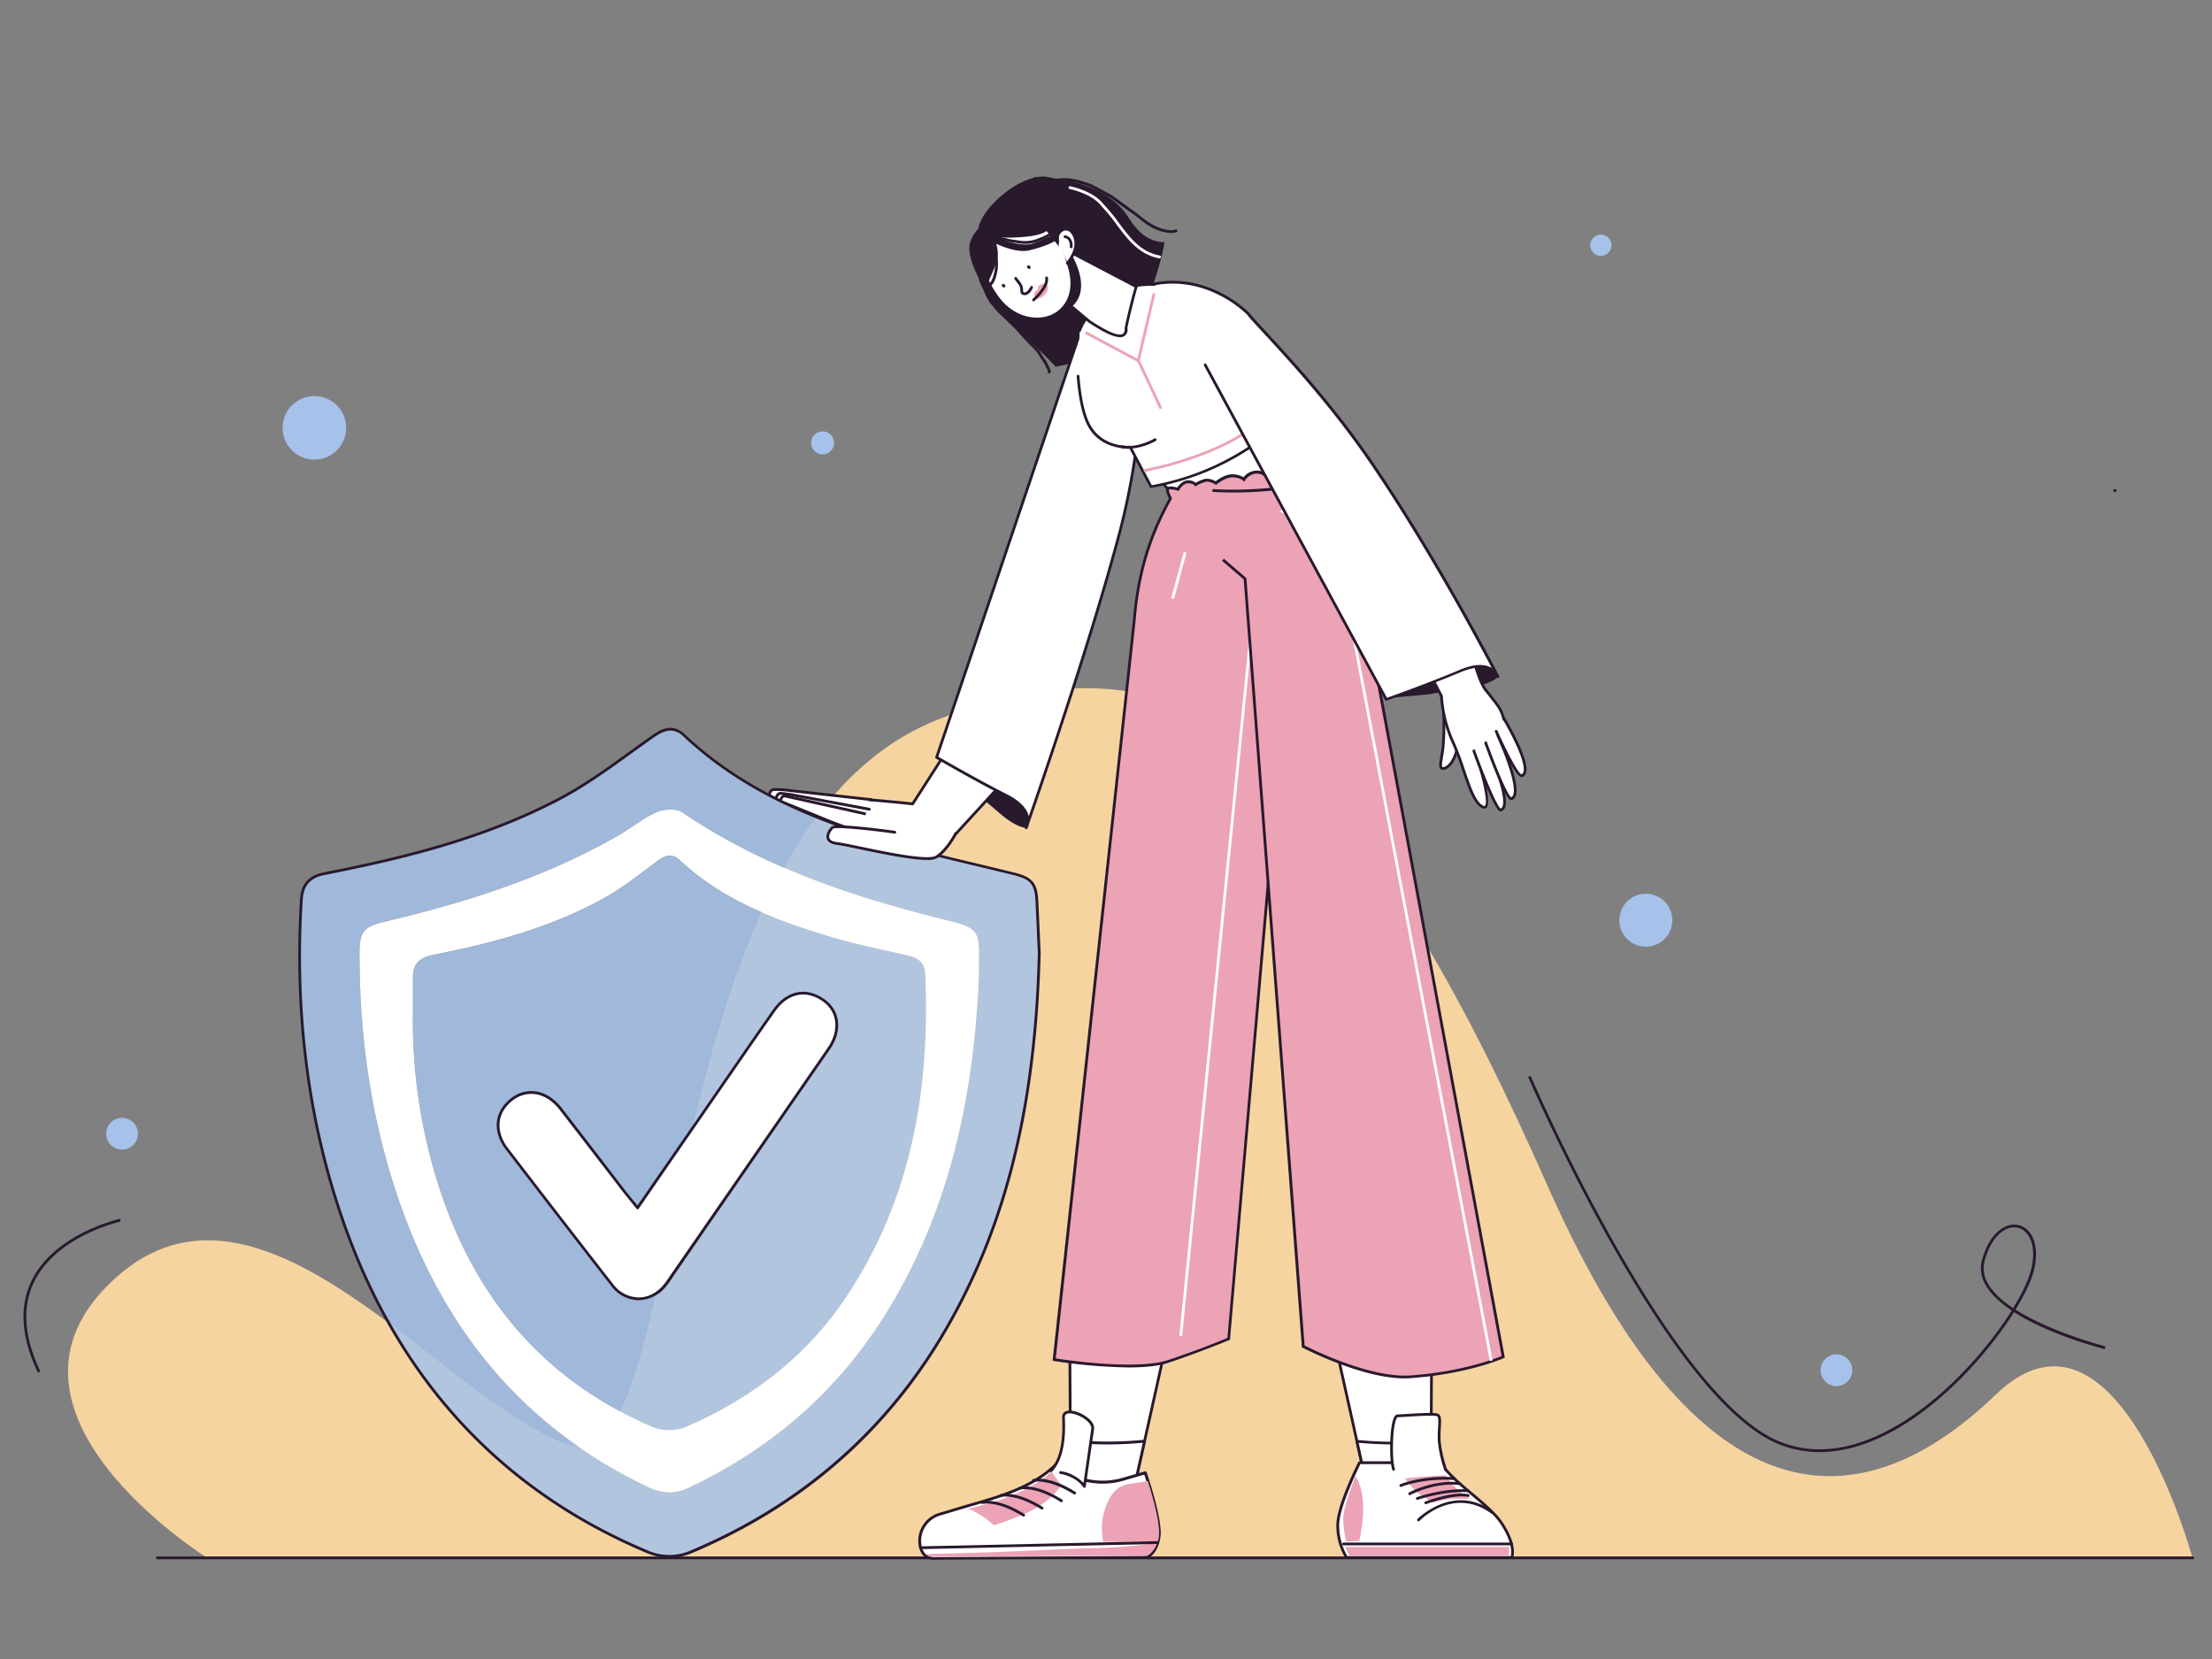 <svg xmlns="http://www.w3.org/2000/svg" width="400" height="300" fill="none" viewBox="0 0 400 300">
  <rect x="0" y="0" width="400" height="300" fill="#808080" stroke="none"/>
  <g class="Girl with Shield">
    <path fill="#F6D4A0" d="M396.5 281.815H37.64s-43.14-26.71-16.845-50.635c26.295-23.925 58.705 21.455 81.705 30 23 8.545 13.5-109.225 66.645-130.865 53.145-21.64 81.745 18.775 110.78 84.275 29.035 65.5 59.075 58.68 80.965 37.61s35.61 29.615 35.61 29.615Z" class="shade10"/>
    <path fill="#28192D" d="M183.5 138.65s2.46 3.18 2.59 6.21a13.995 13.995 0 0 1-.5 4.835s-1.62.13-4.82-2.63-5.705-4.845-5.705-4.845l-5.405-5.27 10.555.355M396.5 281.96H28.45a.253.253 0 0 1-.175-.075.253.253 0 0 1-.075-.175.251.251 0 0 1 .25-.25H396.5a.25.25 0 1 1 0 .5Z" class="shade90"/>
    <path fill="#A6C2EA" d="M297.62 171.19a4.785 4.785 0 1 0 0-9.57 4.785 4.785 0 0 0 0 9.57ZM56.855 83.115a5.745 5.745 0 1 0 0-11.49 5.745 5.745 0 0 0 0 11.49Zm232.63-36.855a1.915 1.915 0 1 0 0-3.83 1.915 1.915 0 0 0 0 3.83Zm42.6 204.385a2.87 2.87 0 1 0 0-5.74 2.87 2.87 0 0 0 0 5.74ZM148.755 82.16a2.075 2.075 0 1 0 0-4.15 2.075 2.075 0 0 0 0 4.15ZM22.07 207.885a2.87 2.87 0 1 0 0-5.74 2.87 2.87 0 0 0 0 5.74Z" class="shade50"/>
    <path fill="#28192D" d="M329.055 262.585a19.591 19.591 0 0 1-7.355-1.415c-20.2-8.08-45.12-65.845-45.37-66.43l.46-.195c.25.58 25.085 58.155 45.1 66.165 5.765 2.305 12.175 1.705 19.045-1.785 9.675-4.91 18.21-14.54 22.85-21.94-2-1.345-3.705-2.865-4.68-4.535a5.843 5.843 0 0 1-.828-2.23 5.838 5.838 0 0 1 .133-2.375c1.42-5.165 4.475-6.875 6.71-6.285 2.15.57 3.89 3.42 2.63 8.33-.445 1.735-1.59 4.165-3.285 6.925 6.5 4.14 16.14 6.615 16.265 6.65l-.12.5c-.53-.135-9.96-2.555-16.415-6.695-4.695 7.475-13.295 17.175-23.03 22.115-4.22 2.115-8.27 3.2-12.11 3.2Zm35.19-40.64c-1.9 0-4.18 1.775-5.35 6.035a5.317 5.317 0 0 0 .64 4.215c.93 1.595 2.56 3.055 4.5 4.355 1.655-2.705 2.775-5.08 3.21-6.785 1.175-4.58-.355-7.21-2.27-7.72a2.9 2.9 0 0 0-.73-.1Zm-357.4 26.26c-3.04-6.36-3.41-11.97-1.1-16.675 4.17-8.5 15.835-11.1 15.955-11.125l.105.5c-.115 0-11.55 2.575-15.615 10.86-2.235 4.56-1.865 10 1.11 16.23l-.455.21Z" class="shade90"/>
    <path fill="#fff" d="m181.095 125.715-3.13-.455-12.93 20.09s-8.54-.93-12.69-1a9.583 9.583 0 0 0-6.67 2.545l23.665 7.705 16.22-17.71" class="shade0"/>
    <path fill="#28192D" d="M169.34 154.845h-.08l-23.665-7.71a.247.247 0 0 1-.165-.175.253.253 0 0 1 .065-.235 9.795 9.795 0 0 1 6.855-2.62c3.805.07 11.385.865 12.56 1l12.845-19.96A.262.262 0 0 1 178 125l3.13.455a.249.249 0 0 1 .114.444.257.257 0 0 1-.184.051l-2.975-.435L165.25 145.5a.241.241 0 0 1-.103.092.257.257 0 0 1-.137.023c-.085 0-8.58-.93-12.665-1a9.665 9.665 0 0 0-6.185 2.19l23.105 7.525 16.11-17.595a.25.25 0 0 1 .436.159.247.247 0 0 1-.066.181l-16.22 17.71a.262.262 0 0 1-.185.06Z" class="shade90"/>
    <path fill="#fff" d="m157.575 144.61-14.64-1.61a18.423 18.423 0 0 0-3.14-.185.975.975 0 0 0-.66.995c.16.635 11.285 4.5 11.285 4.5" class="shade0"/>
    <path fill="#28192D" d="M150.43 148.5h-.08c-5.135-1.775-11.285-4.025-11.445-4.66a.82.82 0 0 1 0-.21 1.227 1.227 0 0 1 .83-1.085 16.694 16.694 0 0 1 3.275.18l14.61 1.63a.248.248 0 0 1 .168.093.247.247 0 0 1 .054.185.252.252 0 0 1-.277.222l-14.64-1.635a18.882 18.882 0 0 0-3.07-.19.731.731 0 0 0-.315.245.726.726 0 0 0-.135.375v.035c.58.56 7.1 2.945 11.13 4.34a.256.256 0 0 1 .164.103.256.256 0 0 1-.06.354.254.254 0 0 1-.189.043l-.02-.025Z" class="shade90"/>
    <path fill="#fff" d="m157.175 146.34-13.41-2.5a22.866 22.866 0 0 0-2.72-.39.963.963 0 0 0-.66.855.411.411 0 0 0 0 .14c.16.635 9.8 3.5 9.8 3.5" class="shade0"/>
    <path fill="#28192D" d="M150.195 148.185h-.075c-4.46-1.33-9.81-3.05-9.97-3.69a.672.672 0 0 1 0-.21 1.21 1.21 0 0 1 .825-1.08c.961.053 1.917.18 2.86.38l13.4 2.5a.262.262 0 0 1 .092.037.263.263 0 0 1 .071.07.259.259 0 0 1 .002.283.234.234 0 0 1-.07.07.246.246 0 0 1-.19.04l-13.405-2.5a25.097 25.097 0 0 0-2.63-.385.71.71 0 0 0-.455.62v.035c.5.46 5.28 2.065 9.63 3.36a.286.286 0 0 1 .093.032.253.253 0 0 1 .024.42.251.251 0 0 1-.089.042.233.233 0 0 1-.098.006l-.015-.03Z" class="shade90"/>
    <path fill="#fff" d="m156.575 147.175-14.5-3.23c-.875-.2-.915.96-.915.96s2.81 1.095 8.375 3.39c5.905 2.43 19.465 6.26 19.465 6.26" class="shade0"/>
    <path fill="#28192D" d="M169 154.805a.143.143 0 0 1-.065 0c-.14-.035-13.645-3.86-19.5-6.27-5.5-2.265-8.345-3.38-8.375-3.39a.256.256 0 0 1-.115-.096.261.261 0 0 1-.04-.144 1.5 1.5 0 0 1 .455-1.05.871.871 0 0 1 .765-.145l14.5 3.23-.11.5-14.5-3.23a.383.383 0 0 0-.35.05.848.848 0 0 0-.24.5c.705.28 3.5 1.375 8.2 3.32 5.825 2.4 19.305 6.215 19.44 6.255a.24.24 0 0 1 .087.045.24.24 0 0 1 .063.075c.015.028.025.06.029.093a.23.23 0 0 1-.009.097.235.235 0 0 1-.091.117.248.248 0 0 1-.144.043Zm23.835-88.895c4.45-1 8.73-2.835 11.595-6.5 2.615-3.37 4.155-7.735 5.295-11.81a38.6 38.6 0 0 0 .865-3.8c-2.19-.045-4.325-.965-6.6-4.58-4.64-7.355-16.88-7.23-16.88-7.23l-.435 1.5-10.5 11.845s-.085 2.585 2.05 7.455c1.325 3 6.91 7.5 12.695 13.535.645-.15 1.28-.27 1.915-.415Z" class="shade90"/>
    <path fill="#fff" d="m195.345 60-25.97 76.95s7.025 4.09 12.56 6.88 3.63 5.865 3.63 5.865 10.575-30.04 16.325-51.265c4.26-15.73 4.03-23.915 4.54-25.575 0 0 1.125-10-6.83-16.475" class="shade0"/>
    <path fill="#28192D" d="M185.565 149.945a.222.222 0 0 1-.11-.025.24.24 0 0 1-.125-.305l.265-.76a2.826 2.826 0 0 0-.075-1.25c-.375-1.305-1.615-2.5-3.695-3.55-5.5-2.765-12.5-6.85-12.575-6.89a.26.26 0 0 1-.109-.127.261.261 0 0 1-.006-.168l26-76.97a.252.252 0 0 1 .488.063.23.23 0 0 1-.013.097l-25.935 76.775c1.125.65 7.395 4.26 12.375 6.775 2.215 1.115 3.545 2.42 3.955 3.87l.03.11c2.46-7.1 10.785-31.41 15.615-49.225a126.46 126.46 0 0 0 4.19-22.865c.048-.914.165-1.823.35-2.72 0-.05 1-9.895-6.745-16.205a.252.252 0 0 1-.092-.17.253.253 0 0 1 .052-.185.262.262 0 0 1 .355-.035c7.965 6.5 6.93 16.595 6.915 16.7-.177.877-.29 1.766-.34 2.66A127.002 127.002 0 0 1 202.13 98.5c-5.17 19.08-14.35 45.61-16.055 50.5a2.587 2.587 0 0 1-.3.835.238.238 0 0 1-.21.11Z" class="shade90"/>
    <path fill="#fff" d="m225.825 74.025 5.63 11.1-16.71 7.59-7.805-9.36" class="shade0"/>
    <path fill="#28192D" d="M214.745 92.965a.247.247 0 0 1-.19-.09L206.75 83.5a.255.255 0 0 1 .03-.355.237.237 0 0 1 .181-.059.243.243 0 0 1 .169.089l7.685 9.22 16.3-7.395-5.5-10.87a.254.254 0 0 1-.017-.19.252.252 0 0 1 .122-.145.254.254 0 0 1 .34.11L231.68 85a.25.25 0 0 1 0 .195.243.243 0 0 1-.051.086.246.246 0 0 1-.079.059l-16.7 7.605a.265.265 0 0 1-.105.02Z" class="shade90"/>
    <path fill="#fff" d="m193.435 238.52.155 30 9.88 7.805 8.63-38.76-18.665.955Z" class="shade0"/>
    <path fill="#28192D" d="M203.47 276.575a.252.252 0 0 1-.155-.05l-9.88-7.81a.254.254 0 0 1-.068-.088.25.25 0 0 1-.027-.107l-.155-30a.247.247 0 0 1 .066-.175.253.253 0 0 1 .169-.08l18.67-.955a.223.223 0 0 1 .2.09.27.27 0 0 1 .052.101c.009.037.01.076.003.114l-8.635 38.76a.256.256 0 0 1-.24.195v.005Zm-9.63-8.18 9.47 7.5 8.475-38.055-18.1.93.155 29.625Z" class="shade90"/>
    <path fill="#fff" d="m193.55 260.6.04 7.92 9.88 7.805 3.5-15.71c-4.463.435-8.958.43-13.42-.015Z" class="shade0"/>
    <path fill="#28192D" d="M203.47 276.575a.252.252 0 0 1-.155-.05l-9.88-7.81a.289.289 0 0 1-.095-.195l-.04-7.915c0-.036.007-.071.021-.103a.236.236 0 0 1 .059-.087.285.285 0 0 1 .19-.065c4.446.44 8.924.44 13.37 0 .04-.004.08.002.117.016a.261.261 0 0 1 .154.172.244.244 0 0 1-.001.117l-3.5 15.71a.256.256 0 0 1-.24.195v.015Zm-9.63-8.18 9.47 7.5 3.34-15c-4.274.4-8.576.4-12.85 0l.04 7.5Z" class="shade90"/>
    <path fill="#fff" d="m168.965 281.81 38.425-.21s1.685-.595 2.17-3.64c.485-3.045-2.475-11.625-2.475-11.625l-4 1.16a13.297 13.297 0 0 1-9.7-.9l-.335-3.53c-.265.1-.615.075-.795.295-4.695 5.875-12.795 7.58-18.975 9.45l-3.34 1a5.001 5.001 0 0 0-3.56 5.775c.265 1.24.975 2.235 2.585 2.225Z" class="shade0"/>
    <path fill="#28192D" d="M168.94 282.06c-1.5 0-2.465-.84-2.795-2.43a5.287 5.287 0 0 1 3.735-6.065c.935-.275 2.055-.605 3.335-1 .764-.23 1.552-.462 2.365-.695 5.82-1.675 12.42-3.58 16.5-8.67.173-.181.406-.293.655-.315a1.27 1.27 0 0 0 .245-.06.247.247 0 0 1 .22 0 .25.25 0 0 1 .12.19l.32 3.395a13 13 0 0 0 9.395.82l4-1.16a.255.255 0 0 1 .31.155c.12.355 2.965 8.675 2.5 11.75-.5 3.155-2.255 3.81-2.33 3.835a.243.243 0 0 1-.085 0l-38.425.21-.065.04Zm23.9-18.68a.658.658 0 0 0-.36.135c-4.17 5.215-10.85 7.145-16.745 8.84-.805.235-1.595.46-2.355.69-1.28.39-2.405.725-3.34 1a4.782 4.782 0 0 0-3.385 5.5c.28 1.365 1.035 2.03 2.305 2.03l38.38-.21c.235-.1 1.555-.79 1.97-3.43.415-2.64-1.925-9.91-2.385-11.28l-3.76 1.095c-3.29.96-6.822.633-9.88-.915a.255.255 0 0 1-.14-.2l-.305-3.255Z" class="shade90"/>
    <path fill="#ECA3B5" d="M209.375 278.805c.076-.278.138-.56.185-.845.355-2.26-1.175-7.555-2-10.145-1.5.35-3.07.32-4.54.87-1.875.705-2.845 2.955-3.36 4.745a10.85 10.85 0 0 0-.14 5.375h9.855Zm-26.835 1.76c4.71-.195 9.41-.45 14.125-.585 4.216-.058 8.425-.382 12.6-.97-.675 1.86-1.82 2.275-1.82 2.275L169 281.5a2.498 2.498 0 0 1-1.59-.47c5.055-.15 10.09-.26 15.13-.465Z" class="shade40"/>
    <path fill="#28192D" d="M166.46 280.13a.259.259 0 0 1-.174-.073.26.26 0 0 1-.076-.172.262.262 0 0 1 .072-.176.263.263 0 0 1 .173-.079l42.88-.935a.233.233 0 0 1 .181.066.244.244 0 0 1 .074.179.243.243 0 0 1-.07.178.258.258 0 0 1-.175.077l-42.88.935h-.005Z" class="shade90"/>
    <path fill="#ECA3B5" d="M190.095 266.1s-3.5 4.19-15.05 6.71c.205.08.41.16.61.255 1.492.71 2.87 1.636 4.09 2.75 1.32-.42 3-1 4.965-1.82 5.545-2.27 7.18-5.465 7.18-5.465l-1.795-2.43Z" class="shade40"/>
    <path fill="#28192D" d="M185.11 274.245a.277.277 0 0 1-.135-.035c-4.59-2.875-7.225-2.265-7.25-2.26a.27.27 0 0 1-.098.006.261.261 0 0 1-.165-.098.256.256 0 0 1-.042-.088.26.26 0 0 1 .028-.189.257.257 0 0 1 .152-.116c.115 0 2.845-.68 7.64 2.32a.25.25 0 0 1-.13.46Zm3.325-1.275a.219.219 0 0 1-.135-.04c-4.59-2.87-7.225-2.26-7.25-2.255a.256.256 0 0 1-.305-.18.249.249 0 0 1 .027-.19.247.247 0 0 1 .153-.115c.115-.03 2.845-.685 7.64 2.32a.245.245 0 0 1 .105.278.251.251 0 0 1-.087.13.253.253 0 0 1-.148.052Zm3.51-1.33a.232.232 0 0 1-.135-.04c-4.59-2.87-7.225-2.26-7.25-2.255a.256.256 0 0 1-.305-.18.249.249 0 0 1 .027-.19.251.251 0 0 1 .153-.115c.115-.03 2.845-.685 7.64 2.32a.24.24 0 0 1 .098.122.251.251 0 0 1-.08.286.256.256 0 0 1-.148.052Zm2.39-1.385a.238.238 0 0 1-.13-.035c-4.59-2.87-7.225-2.265-7.255-2.26a.26.26 0 0 1-.268-.099.252.252 0 0 1-.046-.191.238.238 0 0 1 .035-.094.252.252 0 0 1 .159-.116c.11-.03 2.845-.685 7.64 2.315a.25.25 0 0 1-.135.46v.02Z" class="shade90"/>
    <path fill="#fff" d="M191.785 266.285s2.765.32 4.305 2.5c0 0 1.21-8.365 1.5-10.4.29-2.035-5.345-4.425-5.265-2.075.08 2.35.2 7.1-2.275 9.655" class="shade0"/>
    <path fill="#28192D" d="M196.09 269.035a.249.249 0 0 1-.2-.105c-1.46-2.06-4.11-2.395-4.135-2.395a.261.261 0 0 1-.22-.28.256.256 0 0 1 .275-.22 7.068 7.068 0 0 1 4.115 2.14c.28-1.925 1.175-8.125 1.41-9.825.07-.53-.395-1.2-1.255-1.795-1.145-.79-2.625-1.18-3.225-.85a.57.57 0 0 0-.29.6c.075 2.145.245 7.165-2.345 9.835a.24.24 0 0 1-.175.073.24.24 0 0 1-.175-.073.242.242 0 0 1-.055-.082.245.245 0 0 1 .055-.273c2.44-2.5 2.275-7.39 2.205-9.47a1.07 1.07 0 0 1 .55-1.055c.895-.5 2.6.09 3.75.88 1.03.71 1.565 1.54 1.465 2.275-.28 2-1.5 10.315-1.5 10.4a.247.247 0 0 1-.19.205l-.06.015Z" class="shade90"/>
    <path fill="#fff" d="m258.91 238.52-.16 30-9.875 7.805-8.63-38.76 18.665.955Z" class="shade0"/>
    <path fill="#28192D" d="M248.875 276.575a.243.243 0 0 1-.085 0 .26.26 0 0 1-.104-.069.25.25 0 0 1-.056-.111L240 237.62a.244.244 0 0 1-.002-.114.244.244 0 0 1 .052-.101.235.235 0 0 1 .205-.09l18.67.955a.258.258 0 0 1 .168.081.257.257 0 0 1 .067.174L259 268.5a.254.254 0 0 1-.095.195l-9.875 7.81a.258.258 0 0 1-.155.07Zm-8.315-38.745 8.47 38.055 9.47-7.5.16-29.635-18.1-.92Z" class="shade90"/>
    <path fill="#fff" d="m258.795 260.6-.045 7.9-9.875 7.805-3.5-15.71c4.462.442 8.957.444 13.42.005Z" class="shade0"/>
    <path fill="#28192D" d="M248.875 276.575a.243.243 0 0 1-.085 0 .246.246 0 0 1-.16-.18l-3.5-15.71a.248.248 0 0 1 .004-.118.247.247 0 0 1 .057-.104.258.258 0 0 1 .214-.083c4.444.441 8.921.441 13.365 0a.285.285 0 0 1 .19.065.243.243 0 0 1 .063.086.234.234 0 0 1 .022.104L259 268.5a.236.236 0 0 1-.026.108.245.245 0 0 1-.069.087l-9.875 7.81a.247.247 0 0 1-.155.07Zm-3.18-15.675 3.335 15 9.47-7.5.04-7.5c-4.272.4-8.572.4-12.845 0Z" class="shade90"/>
    <path fill="#ECA3B5" d="M212.415 91.33s-1.16-1.665-1.315-2.61c-.155-.945 1.9-.22 1.9-.22s.75-1.335 1.8-1.345c1.05-.01 1.375.5 1.375.5a6.873 6.873 0 0 1 1.89-.795 3.136 3.136 0 0 1 1.785.5s1.63-1.4 3.1-1.32c1.47.08 1.965.65 1.965.65a3.07 3.07 0 0 1 1.97-1.295c1.195-.115 1.585.305 1.585.305s2.59-1.475 3.425-1.285c.835.19.045 4.68.045 4.68l-19.525 2.235Z" class="shade40"/>
    <path fill="#28192D" d="m212.295 91.595-.085-.12c-.05-.07-1.195-1.725-1.36-2.715a.607.607 0 0 1 .195-.595c.415-.355 1.395-.11 1.845 0 .26-.39.965-1.29 1.91-1.3a2.076 2.076 0 0 1 1.42.44 6.453 6.453 0 0 1 1.805-.73 3.142 3.142 0 0 1 1.805.46c.435-.345 1.815-1.345 3.13-1.26.673.003 1.334.19 1.91.54a3.083 3.083 0 0 1 2-1.185 2.561 2.561 0 0 1 1.63.255c.6-.335 2.64-1.415 3.46-1.235.935.205.55 3.2.235 4.97l-.035.18h-.185l-19.68 2.295Zm-.61-3.095a.553.553 0 0 0-.32.065s-.035.035 0 .135c.12.735.93 2 1.195 2.385l19.185-2.19c.35-2.085.41-4.065.115-4.215-.54-.115-2.28.715-3.245 1.265l-.17.1-.135-.145s-.35-.325-1.38-.23a2.787 2.787 0 0 0-1.785 1.185l-.185.27-.215-.245s-.47-.5-1.79-.565c-1.32-.065-2.905 1.245-2.925 1.26l-.14.12-.155-.1a2.952 2.952 0 0 0-1.605-.5 6.86 6.86 0 0 0-1.805.76l-.21.13-.13-.21s-.28-.385-1.13-.385h-.03c-.89 0-1.58 1.21-1.585 1.22l-.105.18-.195-.065a4.241 4.241 0 0 0-1.255-.225Z" class="shade90"/>
    <path fill="#ECA3B5" d="m227.42 89.55 5.35 30.71-10.58 121.865s-4.695 2-10.865 4.05-20.685-.315-20.685-.315l14.5-133.68c.665-8.19 2.605-15 6.61-22.15" class="shade40"/>
    <path fill="#28192D" d="M204.04 247.275a96.348 96.348 0 0 1-13.44-1.165l-.235-.04v-.235l14.5-133.68c.675-8.385 2.725-15.25 6.635-22.25l.435.245c-3.875 6.935-5.905 13.735-6.575 22.05l-14.445 133.45c1.89.295 14.72 2.165 20.335.29 5.5-1.84 9.885-3.645 10.705-4L232.5 120.27l-5.35-30.675.5-.09 5.36 30.745v.03l-10.595 122-.135.055c-.05 0-4.775 2-10.885 4.06-1.895.66-4.565.88-7.355.88Z" class="shade90"/>
    <path fill="#fff" d="M213.535 241.645h-.035a.246.246 0 0 1-.212-.174.24.24 0 0 1-.008-.096l13.24-132.43a.238.238 0 0 1 .028-.094.269.269 0 0 1 .062-.076.26.26 0 0 1 .087-.046.27.27 0 0 1 .098-.009.258.258 0 0 1 .225.275L213.785 241.42a.257.257 0 0 1-.25.225Z" class="shade0"/>
    <path fill="#ECA3B5" d="m221.115 101.225 4 3.43 10.53 138.815s11.5 6.05 19.385 5.5c10.29-.72 16.755-3.59 16.755-3.59S247.84 116 245.685 104.735c-2.155-11.265-13.72-16.5-13.72-16.5a65.215 65.215 0 0 1-12.765.5" class="shade40"/>
    <path fill="#28192D" d="M254 249.255c-7.795 0-18.36-5.5-18.47-5.565l-.125-.065v-.14l-10.5-138.71-3.915-3.36.33-.38 4.065 3.5 10.53 138.775c1.255.64 11.845 5.925 19.13 5.415 9.185-.645 15.37-3.035 16.5-3.5-1.06-5.755-23.96-129.535-26.05-140.45-2-10.555-12.57-15.85-13.5-16.3a67.13 67.13 0 0 1-12.74.47l.025-.5c4.243.24 8.499.072 12.71-.5h.075l.07.035c.115.05 11.71 5.445 13.865 16.695 2.125 11.12 25.845 139.355 26.085 140.645l.035.195-.18.08c-.065.03-6.62 2.9-16.835 3.61a11 11 0 0 1-1.105.05Z" class="shade90"/>
    <path fill="#fff" d="M269.62 246.11a.244.244 0 0 1-.245-.2c-.235-1.25-23.72-124.84-26.085-137.38-2.34-12.385-11.475-15.815-11.57-15.845a.253.253 0 0 1-.146-.128.248.248 0 0 1 .122-.337.248.248 0 0 1 .194-.005c.095.035 9.5 3.545 11.89 16.225 2.365 12.54 25.85 136.13 26.085 137.375a.245.245 0 0 1-.04.186.247.247 0 0 1-.159.104l-.046.005Zm3.76 35.525H243.5a11.19 11.19 0 0 1-1.595-5.85c0-3.5 3.935-11.275 3.935-11.275h14.5a33.887 33.887 0 0 0 3.62 3.775c2.615 2.31 6 4.81 7.55 7.125 2.775 4.15 1.87 6.225 1.87 6.225Z" class="shade0"/>
    <path fill="#28192D" d="M273.38 281.885H243.5a.243.243 0 0 1-.205-.11 11.364 11.364 0 0 1-1.64-6c0-3.53 3.8-11.07 3.965-11.39a.241.241 0 0 1 .09-.1.246.246 0 0 1 .13-.035h14.5c.038 0 .075.008.108.025.034.016.064.04.087.07a33.697 33.697 0 0 0 3.59 3.745c.66.585 1.39 1.195 2.095 1.785 2.125 1.785 4.325 3.63 5.5 5.39 2.805 4.21 1.92 6.37 1.88 6.46a.253.253 0 0 1-.22.16Zm-29.75-.5h29.565c.125-.535.345-2.5-1.885-5.835-1.13-1.695-3.3-3.5-5.405-5.28-.705-.595-1.435-1.21-2.105-1.795a34.899 34.899 0 0 1-3.57-3.715H246c-.5 1.05-3.84 7.865-3.84 11.025a11.23 11.23 0 0 0 1.47 5.6Z" class="shade90"/>
    <path fill="#ECA3B5" d="M272.855 279.72a3.347 3.347 0 0 1-.085 1.615h-28.695a8.567 8.567 0 0 1-.79-1.615h29.57Z" class="shade40"/>
    <path fill="#28192D" d="M273.38 279.44h-30.42a.25.25 0 1 1 0-.5h30.42a.25.25 0 1 1 0 .5Zm-16.88-4.335a.275.275 0 0 1-.175-.07.257.257 0 0 1-.074-.178c0-.033.007-.065.019-.096a.264.264 0 0 1 .055-.081c.065-.065 6.535-6.56 13.645-1.385.027.019.05.043.068.071a.25.25 0 0 1-.358.334c-6.765-4.915-12.75 1.07-13 1.33a.254.254 0 0 1-.18.075Z" class="shade90"/>
    <path fill="#ECA3B5" d="M245.805 278.65c1.915-8.615-.69-11.695-.69-11.695s-2.3 5.59-2.22 7.865c.041 1.333.228 2.658.56 3.95l2.35-.12Z" class="shade40"/>
    <path fill="#fff" d="M261.405 265.75a22.488 22.488 0 0 1-1.17-5.25c-.11-2.25.425-4.245-.27-4.62-.695-.375-6 .125-7.23.125-1.23 0-1.385 7.8-.745 9.675" class="shade0"/>
    <path fill="#28192D" d="M261.405 266a.243.243 0 0 1-.235-.165 22.314 22.314 0 0 1-1.17-5.31 22.086 22.086 0 0 1 .045-2.33c.06-1 .115-1.92-.18-2.08-.425-.23-3.5-.045-5.155.055-.855.055-1.59.1-1.96.1-.025 0-.07.03-.13.11-.82 1.15-.965 7.5-.38 9.235a.252.252 0 0 1-.155.315.257.257 0 0 1-.32-.155c-.59-1.735-.535-8.315.445-9.685a.67.67 0 0 1 .54-.32c.355 0 1.085-.045 1.93-.1 2.76-.165 4.915-.275 5.42 0 .58.31.525 1.25.445 2.55-.054.759-.069 1.52-.045 2.28a22.57 22.57 0 0 0 1.16 5.17.253.253 0 0 1-.155.32.225.225 0 0 1-.1.01Z" class="shade90"/>
    <path fill="#ECA3B5" d="M261.365 266.765s-5.185.315-6.105.435c-.402.043-.801.11-1.195.2 0 0 1.755 2.315 2.83 2.915.751.429 1.471.908 2.155 1.435 1.245-.389 2.53-.63 3.83-.72h2.79a16.202 16.202 0 0 1-4.305-4.265Z" class="shade40"/>
    <path fill="#28192D" d="M253.37 268.875a.25.25 0 0 1-.19-.04.253.253 0 0 1 .095-.46c.16-.065 3.95-1.62 9.74-1.245a.245.245 0 0 1 .172.086.24.24 0 0 1 .061.182.245.245 0 0 1-.086.171.249.249 0 0 1-.182.061c-5.66-.36-9.5 1.19-9.5 1.205a.236.236 0 0 1-.11.04Z" class="shade90"/>
    <path fill="#28192D" d="M254.915 270.365a.262.262 0 0 1-.128-.035.262.262 0 0 1-.092-.095.25.25 0 0 1-.021-.191.255.255 0 0 1 .121-.149c.18-.1 4.405-2.36 9.2-1.86a.258.258 0 0 1 .167.092.251.251 0 0 1-.039.351.253.253 0 0 1-.183.057c-4.635-.5-8.865 1.775-8.905 1.8a.263.263 0 0 1-.12.03Zm1.38.85a.267.267 0 0 1-.142-.047.269.269 0 0 1-.093-.118.246.246 0 0 1 .011-.193.248.248 0 0 1 .144-.127c.045 0 4.78-1.665 9.3-1.395a.251.251 0 0 1 .235.265.25.25 0 0 1-.265.235c-4.42-.26-9.06 1.355-9.105 1.37a.242.242 0 0 1-.085.01Z" class="shade90"/>
    <path fill="#28192D" d="M257.895 272a.255.255 0 1 1-.09-.5c.205-.08 5.05-1.885 7.745-1.29a.263.263 0 0 1 .195.3.251.251 0 0 1-.3.19c-2.56-.565-7.415 1.25-7.465 1.265l-.085.035Zm-81.01-230.57s-1.385 3.715.115 7.195c1.5 3.48 5.65 4.28 5.65 4.28l-2.64-9.82" class="shade90"/>
    <path fill="#fff" d="M194.95 68.03c.23 2.94.73 6.28 1.785 8.5 2.285 4.8 7.645 4.315 7.645 4.315L208.15 88a47.147 47.147 0 0 0 21.72-9.925 11.498 11.498 0 0 1-.815-1.34c-4-7.81-5.265-15.11-7.66-20.155-2.395-5.045-16.03-7.1-21.35-2.805-2.92 2.36-4.225 4.54-4.8 6" class="shade0"/>
    <path fill="#28192D" d="M208.15 88.245a.253.253 0 0 1-.225-.135l-3.69-7c-.955.03-5.625-.045-7.725-4.46-.905-1.905-1.5-4.795-1.81-8.595a.246.246 0 0 1 .136-.243.247.247 0 0 1 .191-.016.245.245 0 0 1 .147.125.24.24 0 0 1 .026.094c.29 3.74.885 6.57 1.765 8.42 2.18 4.59 7.34 4.175 7.39 4.17a.245.245 0 0 1 .245.135l3.685 7a46.697 46.697 0 0 0 21.25-9.74 10.337 10.337 0 0 1-.7-1.175c-2.34-4.56-3.745-8.935-5-12.8a60.894 60.894 0 0 0-2.69-7.36c-.905-1.905-3.675-3.555-7.42-4.405-4.445-1-10.36-.885-13.54 1.685-2.92 2.355-4.185 4.5-4.73 5.92a.254.254 0 0 1-.13.152.246.246 0 0 1-.199.009.248.248 0 0 1-.16-.242.244.244 0 0 1 .024-.099c.57-1.46 1.875-3.705 4.88-6.13 3.315-2.675 9.405-2.825 13.965-1.785 3.95.9 6.78 2.605 7.765 4.68a62.553 62.553 0 0 1 2.71 7.425c1.23 3.845 2.63 8.2 4.945 12.72.236.455.503.893.8 1.31a.252.252 0 0 1 .043.179.251.251 0 0 1-.088.161 47.292 47.292 0 0 1-21.84 9.975l-.02.025Z" class="shade90"/>
    <path fill="#28192D" d="M204.045 81.16a5.66 5.66 0 0 1-1.195-.12.247.247 0 0 1-.193-.198.227.227 0 0 1 .003-.097.23.23 0 0 1 .106-.159.244.244 0 0 1 .189-.03c2.65.544 5.765-1.236 5.795-1.256a.251.251 0 0 1 .371.281.254.254 0 0 1-.116.154 11.298 11.298 0 0 1-4.96 1.425Zm-7.955-30.595a7.796 7.796 0 0 0 3.09-6.065c.16-4.155-4.67-11.6-9.75-12.5-5.08-.9-13.895 7.095-12.405 10.835 1.49 3.74 19.065 7.73 19.065 7.73Z" class="shade90"/>
    <path fill="#fff" d="m197.04 58.14-.075-.04-7.275-6.1 2.415-7.19 13.36 7c-.18.305-1.88 7.065-1.86 7.525.135 3.255-4.985-.17-6.565-1.195Z" class="shade0"/>
    <path fill="#28192D" d="M202.5 60.96c-1.36 0-3.5-1.24-5.44-2.5l-.145-.09.14-.21-.165.195-.07-.045-7.275-6.08a.239.239 0 0 1-.075-.27l2.415-7.19a.261.261 0 0 1 .35-.155l13.36 7c.059.034.104.09.125.155a.26.26 0 0 1 .008.1.266.266 0 0 1-.033.095c-.215.455-1.825 6.95-1.825 7.39a1.321 1.321 0 0 1-.275 1.16 1.318 1.318 0 0 1-1.095.47v-.025Zm-12.5-9 7.195 6 .14.09c1.13.735 4.555 2.97 5.675 2.33.265-.155.385-.5.365-1 0-.425 1.38-6.115 1.8-7.415l-12.925-6.78L190 51.96Z" class="shade90"/>
    <path fill="#28192D" d="m192.105 44.83 1.575 1c2 3.54 2.77 7.365.135 9.635L189.69 52l2.415-7.17Z" class="shade90"/>
    <path fill="#fff" d="M182.785 37.28c-3.605.655-6 4.045-5.765 7.75a16.913 16.913 0 0 0 3.095 8.385c5.16 7.585 15.835 4.5 13.32-4.86-1.935-7.17-5.575-12.195-10.65-11.275Z" class="shade0"/>
    <path fill="#28192D" d="M187.5 57.955c-3.03 0-5.91-1.94-7.585-4.4a17.228 17.228 0 0 1-3.14-8.5c-.265-3.9 2.3-7.345 5.97-8 4.755-.885 8.755 3.29 10.93 11.445 1.295 4.81-.84 7.71-3.27 8.825a6.948 6.948 0 0 1-2.905.63Zm-4.71-20.675.045.245c-3.42.62-5.81 3.84-5.56 7.5a16.72 16.72 0 0 0 3.055 8.265c2.76 4.06 7.055 4.875 9.875 3.585 2.24-1.03 4.205-3.73 3-8.24-2.11-7.86-5.895-11.905-10.365-11.095l-.05-.26Z" class="shade90"/>
    <path fill="#ECA3B5" d="M187.305 53.85s.43.6 1.615-.575c1.185-1.175.225-2.045.225-2.045a2.5 2.5 0 0 0-1.27.435.568.568 0 0 0-.115.71s-1.31.42-.455 1.475Z" class="shade40"/>
    <path fill="#fff" d="m193 47.59.065-.075Z" class="shade0"/>
    <path fill="#28192D" d="M193 47.84a.256.256 0 0 1-.17-.07.249.249 0 0 1-.071-.175.25.25 0 0 1 .071-.175l.065-.07a.251.251 0 0 1 .331-.003c.047.04.076.095.084.156a.245.245 0 0 1-.04.172l-.07.085a.256.256 0 0 1-.2.08Z" class="shade90"/>
    <path fill="#fff" d="M193.055 47.5c.375-.435 2.185-2.7 1.195-4.875-1.095-2.42-3.54-.73-3 1.075" class="shade0"/>
    <path fill="#28192D" d="M193.055 47.765a.248.248 0 0 1-.234-.33.254.254 0 0 1 .049-.085c.355-.41 2.075-2.57 1.155-4.605-.385-.855-1-1.225-1.645-1a1.564 1.564 0 0 0-.88 1.9.245.245 0 0 1-.083.265.253.253 0 0 1-.087.045.255.255 0 0 1-.31-.17 2.069 2.069 0 0 1 1.215-2.5c.705-.265 1.675-.07 2.27 1.245 1.05 2.315-.845 4.69-1.235 5.14a.241.241 0 0 1-.215.095Z" class="shade90"/>
    <path fill="#fff" d="M192.58 42.815s1.19.045 1.12 1.825Z" class="shade0"/>
    <path fill="#28192D" d="M193.7 44.89a.25.25 0 0 1-.24-.26c.055-1.47-.785-1.56-.88-1.57a.25.25 0 0 1-.24-.26.256.256 0 0 1 .26-.235s1.435.075 1.36 2.085a.255.255 0 0 1-.163.225.254.254 0 0 1-.097.015Zm-2.24-3.54v3.21s-2.83-3.675-3.865-4.67l-1.03-1a33.935 33.935 0 0 1-6.145 1.905c-3.715.805-3.63 2.5-3.63 2.5s.265-1.545.42-2.5c.155-.955 3.945-3.535 3.945-3.535l4.09-1.26 2 .55 4.105 4.56m-6.01 12.265h-.085c-.645-.07-.71-.365-.74-.815a3.17 3.17 0 0 0-.13-.815c-.04-.08-.465-.645-.665-.915-.12-.16-.22-.29-.26-.35a.25.25 0 0 1 .153-.385.246.246 0 0 1 .257.1l.25.335c.281.332.531.69.745 1.07.087.303.137.615.15.93 0 .32 0 .32.29.345.29.025.77-.5 1-1a.247.247 0 0 1 .138-.15.248.248 0 0 1 .338.157.246.246 0 0 1-.026.203c-.255.625-.81 1.29-1.415 1.29Zm1.575 1.125a.24.24 0 0 1-.185-.085.263.263 0 0 1-.055-.081.264.264 0 0 1-.019-.097c0-.032.007-.065.019-.096a.263.263 0 0 1 .055-.081c.72-.635 2.53-2.55 2.275-3.75a.246.246 0 0 1 .037-.188.25.25 0 0 1 .158-.107.246.246 0 0 1 .295.19c.37 1.73-2.32 4.13-2.435 4.23a.228.228 0 0 1-.145.065Zm-5.187-2.58c.112-.107.091-.31-.046-.453-.138-.144-.34-.174-.451-.067-.112.107-.091.31.046.454.138.143.34.173.451.066Zm4.565-3.35c.112-.107.091-.31-.047-.453-.137-.144-.339-.174-.451-.067-.112.107-.091.31.047.454.137.143.339.173.451.066Z" class="shade90"/>
    <path fill="#fff" d="M209.68 46.72h-.045c-3.675-.7-5.7-3.415-7.66-6.035a30.457 30.457 0 0 0-2.7-3.295c-1.135-1.5-3.1-2.56-5.865-3.22a.257.257 0 0 1 .115-.5c2.88.685 4.945 1.82 6.125 3.38a30.687 30.687 0 0 1 2.725 3.32c2 2.665 3.87 5.18 7.355 5.84a.25.25 0 0 1 .16.106.25.25 0 0 1 .035.19.244.244 0 0 1-.245.215Z" class="shade0"/>
    <path fill="#28192D" d="M176.61 42.16s5.945 3.97 9.56 3.1c3.615-.87 5-1.93 5-1.93l-.26-1.14a35.75 35.75 0 0 1-4.08 1.81c-2.24.83-6.61-1.06-6.61-1.06s6.3.295 8.59-.905a8.493 8.493 0 0 0 3.315-3.115l-4.23-3.2-11.285 6.44Z" class="shade90"/>
    <path fill="#28192D" d="M178.74 42.15s2.26 3.35 1.075 6.26a24.143 24.143 0 0 1-1.77 3.74s-3.665-5.625-2.545-8.545 3.315-3.38 3.315-3.38l-.075 1.925Z" class="shade90"/>
    <path fill="#A6C2EA" d="M187.93 172.405c-.605 24.62-4.87 47-16.575 67.455-10.75 18.795-26.245 32.255-46.175 40.68a10.01 10.01 0 0 1-8.315 0c-27.41-11.585-45.2-32-54.855-59.81-6.5-18.79-8.735-38.19-7.5-58 .17-2.765 1.455-4.2 4.195-4.74 14.615-2.875 29.06-6.5 42.325-13.435 6-3.145 11.43-7.415 17-11.34 2.23-1.57 3.86-1.935 5.755-.15 10.325 9.725 23 14.975 36.265 19.035 7.645 2.34 15.5 4 23.27 5.92 3.17.78 4.04 1.685 4.2 4.945.165 3.58.31 7.18.41 9.44Zm-10.93 4.35c0-.575-.025-1.75 0-2.92.115-5.54-.27-6.06-5.61-7.37-16.965-4.17-33.39-9.635-48.03-19.575-1.095-.745-3.335-.57-4.685 0-2.37 1-4.415 2.77-6.675 4.075-13.24 7.63-27.62 12.22-42.405 15.695-3.845.905-4.585 1.805-4.585 5.765 0 16 2.32 31.605 7.845 46.66 8.215 22.39 22.5 39.38 44.265 49.755 2.545 1.215 4.855 1.37 7.465.135 15.435-7.29 27.65-18.135 36.41-32.795 10.835-18.095 15.05-38.015 16.005-59.425Z" class="shade50" opacity=".85"/>
    <path fill="#28192D" d="M121.035 281.69a10.843 10.843 0 0 1-4.265-.925c-26.575-11.23-45.08-31.405-55-59.96-6.27-18.02-8.77-37.575-7.525-58.105.175-2.875 1.535-4.405 4.4-4.97C72.5 155 87.185 151.5 100.9 144.315c4.625-2.42 9-5.57 13.2-8.62 1.255-.905 2.5-1.81 3.775-2.7 2.13-1.5 3.975-2.095 6.065-.125 10.95 10.31 24.43 15.38 36.17 18.975 5.605 1.715 11.425 3.095 17.055 4.43l6.2 1.5c3.325.82 4.23 1.885 4.39 5.175.13 2.63.245 5.26.335 7.365l.09 2.095c-.68 27.465-5.95 48.935-16.61 67.59s-26.19 32.29-46.29 40.79a10.736 10.736 0 0 1-4.245.9Zm.205-149.58c-.88 0-1.855.43-3.08 1.295s-2.5 1.79-3.765 2.695c-4.23 3.06-8.605 6.22-13.265 8.66-13.77 7.21-28.5 10.73-42.39 13.46-2.64.5-3.835 1.87-4 4.5-1.26 20.465 1.265 39.95 7.5 57.91 9.87 28.415 28.28 48.5 54.72 59.665a9.695 9.695 0 0 0 8.12 0c20-8.455 35.5-22.105 46.05-40.575 10.615-18.56 15.87-39.955 16.545-67.33l-.09-2.085c-.09-2.105-.205-4.735-.335-7.36-.15-3.07-.9-3.95-4-4.715-2.06-.5-4.13-1-6.195-1.5-5.635-1.335-11.465-2.715-17.085-4.44-11.8-3.61-25.345-8.705-36.365-19.09a3.428 3.428 0 0 0-2.365-1.09Z" class="shade90"/>
    <path fill="#fff" d="M177 176.755c-.96 21.41-5.175 41.33-16 59.44-8.76 14.66-20.975 25.5-36.41 32.795-2.61 1.235-4.92 1.08-7.465-.135C95.379 258.5 81.079 241.5 72.865 219.1c-5.5-15.055-7.85-30.665-7.846-46.66 0-3.96.74-4.86 4.585-5.765 14.785-3.5 29.165-8.065 42.406-15.695 2.26-1.305 4.305-3.055 6.675-4.075 1.35-.585 3.59-.76 4.685 0 14.64 9.94 31.065 15.405 48.03 19.575 5.34 1.31 5.725 1.83 5.61 7.37-.01 1.15-.01 2.33-.01 2.905Zm-102.326 6.3a97.867 97.867 0 0 0 3.22 26.445c5.835 22.115 18.17 38.925 39.596 48.305a8.147 8.147 0 0 0 7 0c11.845-5.185 21.68-12.875 28.795-23.705 11.595-17.635 14.925-37.35 14-58.05-.095-2.1-1.39-2.89-3.26-3.31-4.65-1.05-9.33-2-13.89-3.37-9.88-2.96-19.46-6.59-27.195-13.815-1.5-1.4-2.775-.855-4.275.285-3.14 2.385-6.29 4.845-9.735 6.73-9.566 5.245-20 8.03-30.64 10.105-2.466.5-3.656 1.65-3.616 4.145.03 2.09.005 4.18.005 6.235h-.005Z" class="shade0"/>
    <path fill="#A6C2EA" d="M74.68 183.055v-6.215c-.04-2.5 1.15-3.66 3.615-4.145 10.635-2.075 21.075-4.86 30.64-10.105 3.445-1.885 6.595-4.345 9.735-6.73 1.5-1.14 2.775-1.685 4.275-.285 7.735 7.225 17.315 10.855 27.195 13.815 4.56 1.365 9.24 2.32 13.89 3.37 1.87.42 3.165 1.21 3.26 3.31.925 20.7-2.405 40.415-14 58.05-7.115 10.83-16.95 18.5-28.795 23.705a8.15 8.15 0 0 1-7 0c-21.425-9.38-33.76-26.19-39.595-48.305a97.861 97.861 0 0 1-3.22-26.465Zm40.61 35.365c-1-1.215-1.775-2.17-2.535-3.155-3.795-4.915-7.57-9.85-11.38-14.755-2.5-3.245-6.11-3.865-8.935-1.6s-3.14 5.74-.735 8.875c6.3 8.21 12.633 16.4 19 24.57 2.645 3.395 7 3.325 9.69-.065.5-.63.93-1.325 1.39-2 9.36-13.557 18.72-27.11 28.08-40.66 2.26-3.275 1.86-6.82-.97-8.8-3.09-2.165-6.5-1.5-8.88 1.845-3.735 5.295-7.39 10.645-11.075 16-4.5 6.49-8.99 12.99-13.65 19.745Z" class="shade50" opacity=".85"/>
    <path fill="#fff" d="M115.29 218.42c4.66-6.755 9.15-13.255 13.64-19.755 3.685-5.335 7.34-10.685 11.075-16 2.37-3.355 5.79-4 8.88-1.845 2.83 2 3.23 5.525.97 8.8a52517.946 52517.946 0 0 1-28.08 40.66c-.46.665-.89 1.36-1.39 2-2.695 3.39-7.045 3.46-9.69.065a3831.3 3831.3 0 0 1-19-24.57c-2.405-3.135-2.065-6.63.735-8.875s6.42-1.645 8.935 1.6c3.81 4.905 7.585 9.84 11.38 14.755.755.995 1.57 1.95 2.545 3.165Z" class="shade0"/>
    <path fill="#28192D" d="M115.47 235.115h-.03a6.293 6.293 0 0 1-4.94-2.615c-5.78-7.41-12-15.45-19-24.575-2.5-3.235-2.175-6.855.78-9.22a5.892 5.892 0 0 1 4.45-1.365c1.78.21 3.5 1.275 4.84 3 2.263 2.927 4.523 5.855 6.78 8.785 1.53 2 3.063 4 4.6 6 .5.655 1.035 1.3 1.615 2l.705.865 3.765-5.455 9.685-14 2.895-4.195c2.665-3.875 5.425-7.875 8.18-11.78 2.44-3.455 5.975-4.185 9.23-1.91 2.965 2.075 3.38 5.75 1.03 9.15-7.06 10.23-14.124 20.457-21.19 30.68L122 230.44c-.14.205-.28.41-.415.62-.31.46-.63.94-1 1.39a6.534 6.534 0 0 1-5.115 2.665ZM96.075 197.81a5.505 5.505 0 0 0-3.5 1.295c-2.72 2.18-3 5.53-.695 8.525 7 9.125 13.215 17.165 19 24.575a5.813 5.813 0 0 0 4.55 2.41c1.78.035 3.465-.87 4.745-2.5.34-.43.655-.9.955-1.355l.425-.625 6.89-9.97A24582.98 24582.98 0 0 0 149.65 189.5c2.18-3.155 1.81-6.555-.91-8.455-3-2.1-6.27-1.415-8.53 1.785-2.755 3.905-5.5 7.905-8.18 11.775l-2.895 4.2c-3.21 4.645-6.415 9.285-9.68 14.025l-3.955 5.73a.254.254 0 0 1-.195.11.274.274 0 0 1-.205-.095l-.91-1.125c-.59-.72-1.115-1.37-1.625-2.03-1.54-2-3.075-3.992-4.605-5.975-2.254-2.93-4.512-5.857-6.775-8.78-1.26-1.625-2.86-2.625-4.5-2.82a4.973 4.973 0 0 0-.61-.035Z" class="shade90"/>
    <path fill="#fff" d="M161.81 150.5s-10.65-1.5-11.31-.85c-.66.65-1.835 2.545.91 2.88 2.745.335 15.97 3.75 18 2.395 2.03-1.355 3.425-4.21 3.425-4.21" class="shade0"/>
    <path fill="#28192D" d="M167.575 155.5c-2.625 0-7.22-.905-12.125-1.93-1.86-.39-3.33-.695-4.06-.785-1.05-.125-1.685-.5-1.885-1.09-.285-.84.42-1.815.835-2.215.665-.645 8.265.32 11.5.765a.252.252 0 0 1 .166.095.25.25 0 0 1-.231.4c-5.055-.695-10.585-1.22-11.1-.895-.36.355-.885 1.135-.695 1.69.19.555.89.685 1.47.755.75.09 2.23.4 4.105.79 4.605.965 12.32 2.58 13.7 1.645 1.93-1.305 3.325-4.085 3.34-4.11a.254.254 0 0 1 .144-.127.248.248 0 0 1 .191.012.248.248 0 0 1 .115.335c-.06.12-1.47 2.925-3.5 4.305a3.78 3.78 0 0 1-1.97.36Z" class="shade90"/>
    <path fill="#fff" d="M212.075 108.275a.143.143 0 0 1-.065 0 .233.233 0 0 1-.154-.114.242.242 0 0 1-.021-.191l2.165-7.935a.257.257 0 0 1 .315-.185.26.26 0 0 1 .158.12.26.26 0 0 1 .027.195l-2.14 7.925a.243.243 0 0 1-.285.185Z" class="shade0"/>
    <path fill="#28192D" d="M187.655 33.8a5.002 5.002 0 0 1 2.405-.8 15.061 15.061 0 0 1 2.68-.245c.919.059 1.827.227 2.705.5.41.12.83.245 1.235.38.472.179.929.396 1.365.65.83.43 1.655.88 2.5 1.33.378.228.74.48 1.085.755.375.28.76.545 1.14.815.38.27.73.54 1.12.815.39.275.85.57 1.255.88.69.535 1.36 1.1 2.08 1.595a10.019 10.019 0 0 0 2.595 1.315 9 9 0 0 0 1.5.32c.473.062.954.023 1.41-.115a.256.256 0 0 0 .157-.12.255.255 0 0 0 .026-.197.261.261 0 0 0-.318-.183 3.265 3.265 0 0 1-.655.15 3.315 3.315 0 0 1-.7-.06 8.734 8.734 0 0 1-1.375-.325A9.655 9.655 0 0 1 207.44 40c-.74-.5-1.435-1.11-2.155-1.66-.365-.28-.76-.5-1.13-.79-.37-.29-.825-.61-1.245-.91a21.875 21.875 0 0 0-2.225-1.55c-.86-.46-1.71-.945-2.58-1.385-.37-.185-.74-.385-1.125-.54a4.514 4.514 0 0 0-.56-.165c-.25-.06-.5-.165-.725-.24-.882-.28-1.792-.46-2.715-.535a14.147 14.147 0 0 0-2.94.235 5.545 5.545 0 0 0-2.63.88c-.255.195 0 .63.255.435l-.01.025ZM179 42.53c.409.68.673 1.438.775 2.225.097.4.149.809.155 1.22v1.24a7.764 7.764 0 0 1-.28 2.56c-.094.39-.242.766-.44 1.115-.155.245-.45.5-.525.775a.262.262 0 0 0 .027.196.26.26 0 0 0 .354.092.258.258 0 0 0 .119-.158c.03-.11.2-.25.265-.345.128-.171.244-.352.345-.54a5.6 5.6 0 0 0 .405-1.16 8.081 8.081 0 0 0 .245-2.655c-.035-.435 0-.855 0-1.285a5.319 5.319 0 0 0-.175-1.19 6.19 6.19 0 0 0-.82-2.345c-.185-.26-.62 0-.435.255H179Z" class="shade90"/>
    <path fill="#28192D" d="M179 42.465a6.38 6.38 0 0 0 1.295.725c.489.169.991.296 1.5.38.47.09.925.24 1.405.285.48.045.935.155 1.41.195a6.32 6.32 0 0 0 2.88-.305c.46-.18.925-.335 1.375-.54.489-.233.961-.497 1.415-.79.27-.165 0-.6-.255-.43-.403.264-.822.502-1.255.715-.445.21-.9.37-1.36.54a6.113 6.113 0 0 1-2.8.31c-.435-.04-.86-.15-1.3-.185a12.13 12.13 0 0 1-1.385-.28 10.23 10.23 0 0 1-1.335-.32 5.427 5.427 0 0 1-1.335-.73c-.27-.18-.5.25-.255.43Z" class="shade90"/>
    <path fill="#ECA3B5" d="m206.01 65.615-9.81-5.26.235-.44 9.235 4.95 2.775-11.845.485.115-2.92 12.48Z" class="shade40"/>
    <path fill="#ECA3B5" d="m206.06 65.06-.453.213 4.12 8.732.453-.213-4.12-8.732Z" class="shade40"/>
    <path fill="#28192D" d="M176.245 44.385c.09.95.145 1.905.23 2.86.085.955.405 1.845.47 2.79.065.945.53 1.635.905 2.425.301.798.686 1.56 1.15 2.275.28.36.595.69.875 1.055.275.332.567.65.875.95.3.32.615.615.945.905.33.29.615.635.955.925a20.597 20.597 0 0 1 1.85 1.93c.59.655 1.2 1.315 1.825 1.94.36.365.74.715 1.07 1.1.28.39.537.796.77 1.215.269.355.52.724.75 1.105.11.215.21.44.31.66a5.2 5.2 0 0 1 .29.59c-.22.235.13.585.35.35.22-.235.14-.5 0-.78-.215-.41-.37-.85-.605-1.25-.195-.32-.44-.615-.65-.925-.21-.31-.425-.795-.71-1.15-.55-.685-1.23-1.26-1.82-1.915-.59-.655-1.265-1.345-1.87-2.05a9.13 9.13 0 0 0-.925-.945c-.165-.145-.345-.27-.5-.43-.155-.16-.31-.36-.5-.5a14.782 14.782 0 0 1-1.93-1.9c-.26-.325-.5-.65-.785-.96a4.455 4.455 0 0 1-.725-1.23c-.375-.865-.855-1.685-1.205-2.555a7.352 7.352 0 0 1-.255-1.545c-.085-.5-.21-1-.31-1.5s-.095-1.105-.17-1.66c-.075-.555-.085-1.15-.14-1.725-.03-.32-.53-.325-.5 0l-.02-.055Z" class="shade90"/>
    <path fill="#ECA3B5" d="m206.875 85.355-.085-.5c.14 0 13.84-2.455 21.065-9l.335.37c-7.335 6.655-21.19 9.11-21.315 9.13Z" class="shade40"/>
    <path fill="#28192D" d="M261.12 116.815s4 .18 6.41 2.04a14.009 14.009 0 0 1 3.36 3.5s-.95 1.32-5.125 1.97a365.4 365.4 0 0 0-7.385 1.225l-7.5.695 7.12-7.805" class="shade90"/>
    <path fill="#fff" d="M261.055 128.9a48.007 48.007 0 0 1-.105 6.255c-.29 2.27-.705 3.53-.23 3.775.39.2 2.08-.205 2.86-3.88.04-.287.054-.576.04-.865" class="shade0"/>
    <path fill="#28192D" d="M260.93 139.22a.679.679 0 0 1-.325-.07c-.5-.255-.38-1-.16-2.325.08-.5.175-1.05.255-1.705a47.32 47.32 0 0 0 .105-6.21.266.266 0 0 1 .015-.097.262.262 0 0 1 .051-.083.235.235 0 0 1 .079-.057.241.241 0 0 1 .095-.023.238.238 0 0 1 .185.061.233.233 0 0 1 .075.179 47.07 47.07 0 0 1-.11 6.295c-.08.66-.175 1.23-.255 1.72-.14.84-.28 1.71-.105 1.8a.706.706 0 0 0 .5-.09c.415-.195 1.44-.935 2-3.615.032-.182.044-.366.035-.55v-.27a.269.269 0 0 1 .255-.245.253.253 0 0 1 .177.078.252.252 0 0 1 .068.182v.245c.009.222-.006.445-.045.665-.595 2.79-1.685 3.68-2.285 3.965-.19.092-.398.143-.61.15Z" class="shade90"/>
    <path fill="#fff" d="m254.5 113.935 6.18 11.955a23.419 23.419 0 0 0 2.135 8.44c2.055 4.44 3.16 10.805 5.43 11.615 2.27.81-1.45-10.1-1.45-10.1s.265.165 4.705-1.89c.36-.165.54-.765.615-1.5a7.428 7.428 0 0 0-1.535-5.3c-.615-.795-1.3-1.68-1.82-2.32-1.185-1.46-2.07-5-2.07-5l-7.19-9.96-5 4.06Z" class="shade0"/>
    <path fill="#28192D" d="M268.44 146.235a.871.871 0 0 1-.295-.055c-1.6-.575-2.58-3.46-3.71-6.805a51.066 51.066 0 0 0-1.86-4.94 24.323 24.323 0 0 1-2.16-8.5l-6.155-11.885a.263.263 0 0 1 .065-.31l5-4.06a.246.246 0 0 1 .36.05l7.19 9.96a.19.19 0 0 1 .04.085c0 .035.89 3.5 2 4.92.44.54 1.055 1.325 1.82 2.325a7.608 7.608 0 0 1 1.59 5.5c-.105.945-.35 1.5-.76 1.69a32.631 32.631 0 0 1-4.5 1.85c2.805 8.43 1.965 9.825 1.765 10.025a.613.613 0 0 1-.39.15ZM254.8 114l6.085 11.775a.232.232 0 0 1 .03.11 23.334 23.334 0 0 0 2.115 8.34 52.295 52.295 0 0 1 1.88 5c1.045 3.085 2.03 6 3.405 6.5.15.05.19 0 .21 0 .675-.665-.75-6.115-2-9.78a.248.248 0 0 1-.003-.15.247.247 0 0 1 .083-.125.27.27 0 0 1 .19-.05c.11 0 .835-.14 4.565-1.865.105-.05.365-.27.5-1.285a7.13 7.13 0 0 0-1.5-5.12c-.765-1-1.375-1.775-1.815-2.315-1.145-1.415-2-4.62-2.105-5.065l-7-9.71-4.64 3.74Z" class="shade90"/>
    <path fill="#fff" d="M266.525 135.8s3.97 11 4.9 10.675c2.41-.915-2.675-11.9-2.675-11.9" class="shade0"/>
    <path fill="#28192D" d="M271.38 146.73a.453.453 0 0 1-.185-.04c-1.155-.53-4.29-9.095-4.905-10.805a.25.25 0 1 1 .47-.17c1.775 4.92 3.965 10.14 4.62 10.5a.658.658 0 0 0 .315-.37c.765-1.885-2.03-8.705-3.17-11.175a.254.254 0 0 1 .041-.277.253.253 0 0 1 .079-.058.26.26 0 0 1 .335.125c.17.37 4.185 9.105 3.175 11.575a1.124 1.124 0 0 1-.64.665.527.527 0 0 1-.135.03Z" class="shade90"/>
    <path fill="#fff" d="M268.665 134.315s3.735 10.455 4.665 10.105c2.405-.915-2.44-11.335-2.44-11.335" class="shade0"/>
    <path fill="#28192D" d="M273.28 144.68a.495.495 0 0 1-.19-.045c-1.145-.53-4.085-8.62-4.66-10.24a.25.25 0 0 1 .159-.298.251.251 0 0 1 .311.133c1.665 4.66 3.74 9.605 4.38 9.94.16-.08.282-.22.34-.39.75-1.855-1.88-8.27-2.955-10.59a.241.241 0 0 1 .12-.33.252.252 0 0 1 .189-.008.253.253 0 0 1 .141.128c.165.35 3.955 8.555 2.965 11a1.168 1.168 0 0 1-.66.685.474.474 0 0 1-.14.015Z" class="shade90"/>
    <path fill="#fff" d="M270.57 132.26s3.7 8.365 4.63 8c2.405-.91-3.235-10.305-3.235-10.305" class="shade0"/>
    <path fill="#28192D" d="M275.175 140.525c-1 0-3.17-4.395-4.835-8.165a.252.252 0 0 1-.015-.198.25.25 0 0 1 .332-.149.24.24 0 0 1 .084.057.237.237 0 0 1 .054.085c1.64 3.705 3.77 7.77 4.35 7.875a.613.613 0 0 0 .325-.39c.605-1.74-2.5-7.5-3.72-9.55a.25.25 0 0 1-.029-.188.242.242 0 0 1 .042-.087.263.263 0 0 1 .164-.099.255.255 0 0 1 .253.119c.185.31 4.565 7.65 3.76 9.97a1.082 1.082 0 0 1-.655.7.275.275 0 0 1-.11.02Z" class="shade90"/>
    <path fill="#fff" d="m217.935 66 32.76 60.5s7.665-2.715 13.375-5.13 6.82 1.025 6.82 1.025-10.955-21.41-23.425-39.5c-9.24-13.425-20.765-24.625-21.7-26.08 0 0-6.9-7.325-17-5.445" class="shade0"/>
    <path fill="#28192D" d="M250.695 126.73a.244.244 0 0 1-.22-.13l-32.76-60.5a.232.232 0 0 1-.029-.092.241.241 0 0 1 .129-.243.247.247 0 0 1 .277.025.25.25 0 0 1 .063.075l32.66 60.32c1.25-.445 8.03-2.885 13.155-5.055 2.29-.97 4.145-1.14 5.5-.5l.275.14c-2.88-5.47-12.225-22.83-22.5-37.75-6.785-9.855-14.7-18.395-18.95-23-1.555-1.68-2.5-2.695-2.76-3.1-.035-.04-6.9-7.165-16.725-5.335a.253.253 0 0 1-.295-.205.255.255 0 0 1 .205-.295c10.1-1.885 17.14 5.445 17.21 5.5.265.405 1.3 1.5 2.735 3.07 4.255 4.6 12.185 13.16 19 23.045 11.3 16.41 21.47 35.755 23.185 39.055.109.164.198.34.265.525a.254.254 0 0 1-.013.18.252.252 0 0 1-.311.128.247.247 0 0 1-.136-.118l-.245-.47a2.733 2.733 0 0 0-1.155-.96c-1.24-.56-2.955-.385-5.1.5-5.65 2.39-13.31 5.11-13.385 5.14a.252.252 0 0 1-.075.05ZM382.43 88.955a.25.25 0 0 0 .25-.25.25.25 0 1 0-.427.177.25.25 0 0 0 .177.073Z" class="shade90"/>
    <path fill="#28192D" d="M382.43 88.955a.25.25 0 0 0 .25-.25.25.25 0 1 0-.427.177.25.25 0 0 0 .177.073Z" class="shade90"/>
  </g>
</svg>
